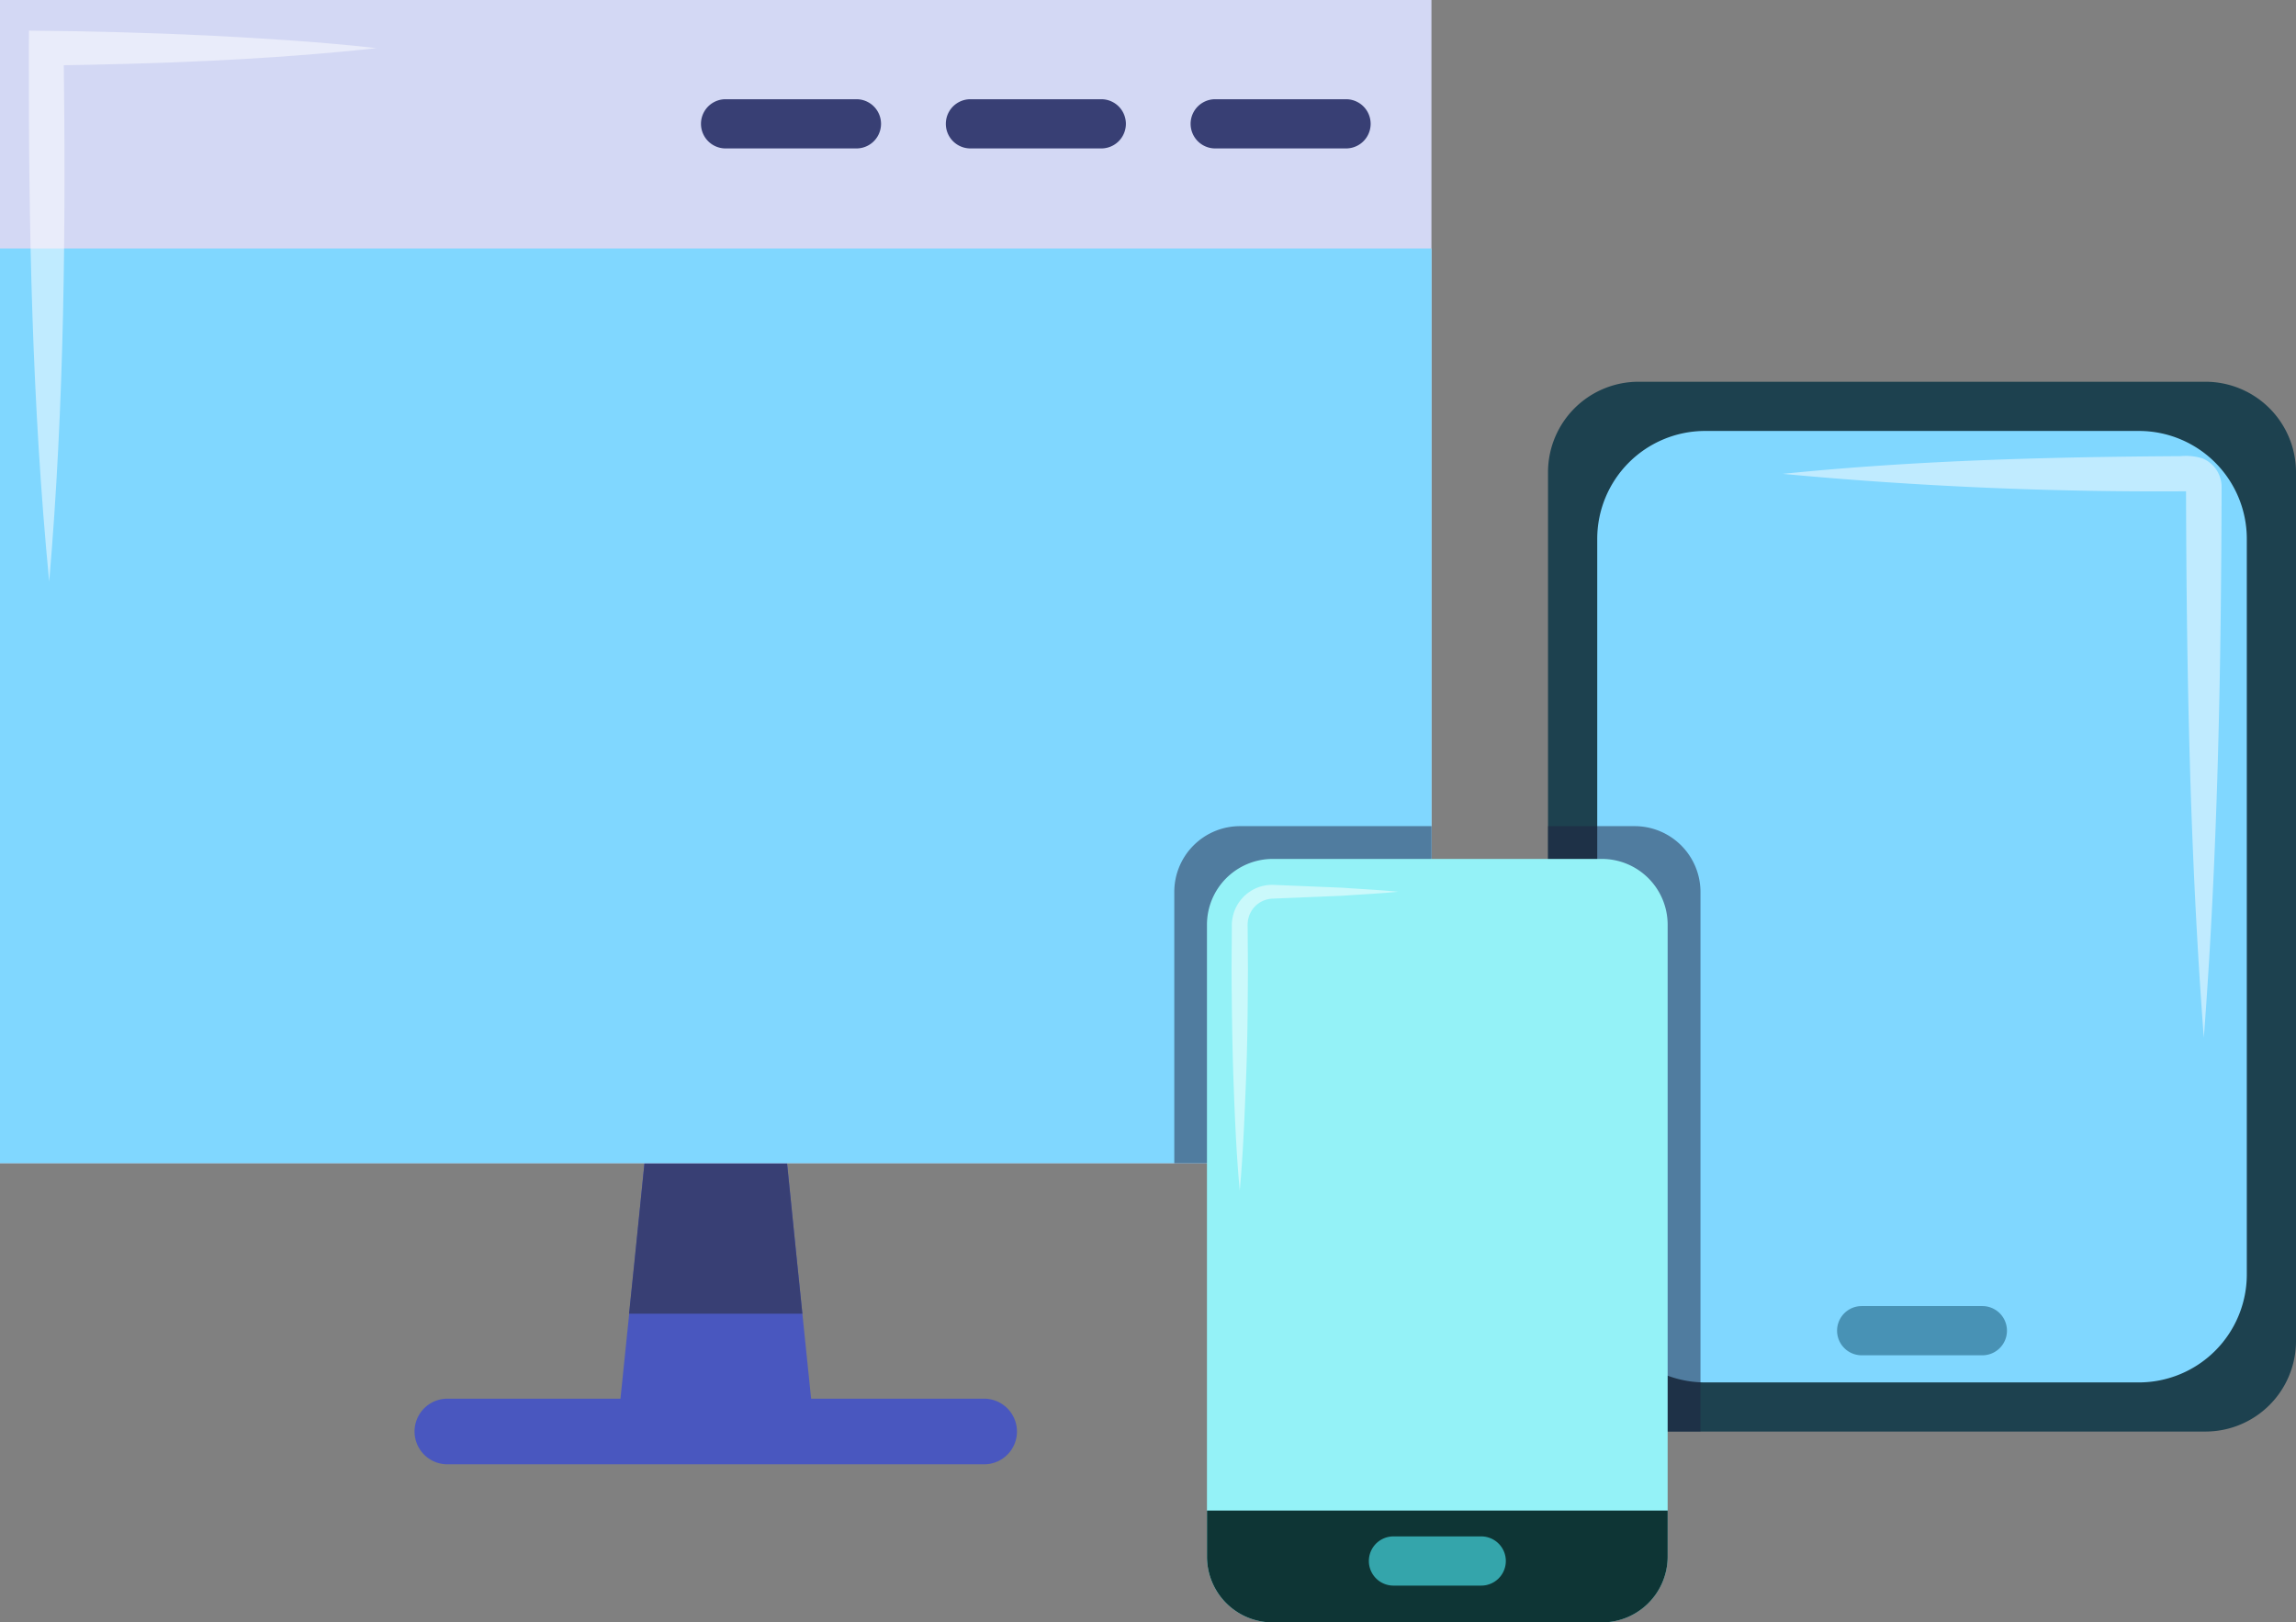 <?xml version="1.0" encoding="UTF-8"?> <svg xmlns="http://www.w3.org/2000/svg" xmlns:xlink="http://www.w3.org/1999/xlink" id="Picto_devices" data-name="Picto devices" width="133.87" height="94.591" viewBox="0 0 133.87 94.591"><rect x="0" y="0" width="133.87" height="94.591" fill="#808080" stroke="none"/><defs><clipPath id="clip-path"><rect id="Rectangle_860" data-name="Rectangle 860" width="133.87" height="94.591" fill="none"></rect></clipPath><clipPath id="clip-path-3"><rect id="Rectangle_853" data-name="Rectangle 853" width="20.269" height="32.122" fill="none"></rect></clipPath><clipPath id="clip-path-4"><rect id="Rectangle_854" data-name="Rectangle 854" width="15.003" height="19.65" fill="none"></rect></clipPath><clipPath id="clip-path-5"><rect id="Rectangle_856" data-name="Rectangle 856" width="8.893" height="35.294" fill="none"></rect></clipPath><clipPath id="clip-path-6"><rect id="Rectangle_857" data-name="Rectangle 857" width="9.709" height="17.837" fill="none"></rect></clipPath><clipPath id="clip-path-7"><rect id="Rectangle_858" data-name="Rectangle 858" width="25.593" height="33.915" fill="none"></rect></clipPath></defs><g id="Groupe_1799" data-name="Groupe 1799" clip-path="url(#clip-path)"><g id="Groupe_1798" data-name="Groupe 1798"><g id="Groupe_1797" data-name="Groupe 1797" clip-path="url(#clip-path)"><path id="Tracé_1351" data-name="Tracé 1351" d="M98.318,192.945a1.911,1.911,0,0,1-1.912,1.912h-31.3a1.912,1.912,0,1,1,0-3.825H75.2l.509-4.953.314-3.041L76.6,177.3h8.311l.581,5.737.314,3.041.509,4.953h10.09a1.918,1.918,0,0,1,1.912,1.912" transform="translate(-39.023 -109.486)" fill="#4957bf"></path><path id="Tracé_1352" data-name="Tracé 1352" d="M106.005,186.079H95.9l.314-3.041L96.8,177.3h8.311l.581,5.737Z" transform="translate(-59.222 -109.486)" fill="#383f74"></path><rect id="Rectangle_851" data-name="Rectangle 851" width="83.462" height="67.813" transform="translate(0 0)" fill="#d3d8f4"></rect><rect id="Rectangle_852" data-name="Rectangle 852" width="83.468" height="53.328" transform="translate(0 14.488)" fill="#80d7ff"></rect><g id="Groupe_1784" data-name="Groupe 1784" transform="translate(1.683 1.785)" opacity="0.5"><g id="Groupe_1783" data-name="Groupe 1783"><g id="Groupe_1782" data-name="Groupe 1782" clip-path="url(#clip-path-3)"><path id="Tracé_1353" data-name="Tracé 1353" d="M5.586,36.788C4.582,26.454,4.38,16.069,4.4,5.695l.006-1.029c3.544.032,7.093.122,10.634.294,3.215.171,6.424.362,9.628.729-6.4.694-12.827.92-19.255,1.012L6.427,5.684c.137,10.373.05,20.76-.84,31.1" transform="translate(-4.401 -4.666)" fill="#fff"></path></g></g></g><path id="Tracé_1354" data-name="Tracé 1354" d="M190.557,17.995h-7.628a1.434,1.434,0,0,1,0-2.869h7.628a1.434,1.434,0,1,1,0,2.869" transform="translate(-112.075 -9.341)" fill="#383f74"></path><path id="Tracé_1355" data-name="Tracé 1355" d="M153.245,17.995h-7.629a1.434,1.434,0,1,1,0-2.869h7.629a1.434,1.434,0,1,1,0,2.869" transform="translate(-89.034 -9.341)" fill="#383f74"></path><path id="Tracé_1356" data-name="Tracé 1356" d="M115.933,17.995H108.3a1.434,1.434,0,1,1,0-2.869h7.629a1.434,1.434,0,1,1,0,2.869" transform="translate(-65.994 -9.341)" fill="#383f74"></path><g id="Groupe_1787" data-name="Groupe 1787" transform="translate(68.463 48.166)" opacity="0.5"><g id="Groupe_1786" data-name="Groupe 1786"><g id="Groupe_1785" data-name="Groupe 1785" clip-path="url(#clip-path-4)"><path id="Tracé_1357" data-name="Tracé 1357" d="M194,125.929v19.65H179V129.763a3.834,3.834,0,0,1,3.834-3.834Z" transform="translate(-178.995 -125.929)" fill="#1f2240"></path></g></g></g><path id="Tracé_1358" data-name="Tracé 1358" d="M274.313,119.395H241.254a5.277,5.277,0,0,1-5.276-5.276V63.465a5.277,5.277,0,0,1,5.276-5.276h33.059a5.277,5.277,0,0,1,5.277,5.276v50.653a5.277,5.277,0,0,1-5.277,5.276" transform="translate(-145.72 -35.932)" fill="#1d414f"></path><path id="Rectangle_855" data-name="Rectangle 855" d="M6.294,0H31.58a6.294,6.294,0,0,1,6.294,6.294V49.173a6.3,6.3,0,0,1-6.3,6.3H6.295A6.295,6.295,0,0,1,0,49.174V6.294A6.294,6.294,0,0,1,6.294,0Z" transform="translate(93.128 25.125)" fill="#80d7ff"></path><path id="Tracé_1359" data-name="Tracé 1359" d="M288.513,201.953h-7.036a1.434,1.434,0,1,1,0-2.869h7.036a1.434,1.434,0,0,1,0,2.869" transform="translate(-172.93 -122.937)" fill="#4892b5"></path><g id="Groupe_1790" data-name="Groupe 1790" transform="translate(90.255 48.166)" opacity="0.5"><g id="Groupe_1789" data-name="Groupe 1789"><g id="Groupe_1788" data-name="Groupe 1788" clip-path="url(#clip-path-5)"><path id="Tracé_1360" data-name="Tracé 1360" d="M244.862,129.763v31.46h-3.614a5.277,5.277,0,0,1-5.278-5.278V125.929h5.058a3.84,3.84,0,0,1,3.834,3.834" transform="translate(-235.969 -125.929)" fill="#1f2240"></path></g></g></g><path id="Tracé_1361" data-name="Tracé 1361" d="M207.012,175.439H187.825a3.837,3.837,0,0,1-3.837-3.837V134.763a3.837,3.837,0,0,1,3.837-3.837h19.187a3.838,3.838,0,0,1,3.837,3.837V171.6a3.838,3.838,0,0,1-3.837,3.837" transform="translate(-113.615 -80.849)" fill="#94f2f7"></path><g id="Groupe_1793" data-name="Groupe 1793" transform="translate(71.807 51.588)" opacity="0.5" style="mix-blend-mode: lighten;isolation: isolate"><g id="Groupe_1792" data-name="Groupe 1792"><g id="Groupe_1791" data-name="Groupe 1791" clip-path="url(#clip-path-6)"><path id="Tracé_1362" data-name="Tracé 1362" d="M188.216,152.712c-.2-2.153-.29-4.306-.366-6.46s-.1-4.306-.112-6.459l.011-1.615.005-.807a2.568,2.568,0,0,1,.141-.944,2.383,2.383,0,0,1,1.335-1.384,2.357,2.357,0,0,1,.95-.166l.807.033,3.23.133c1.077.08,2.153.126,3.23.234-1.077.108-2.153.155-3.23.234l-3.23.133-.807.033a1.6,1.6,0,0,0-.624.137,1.512,1.512,0,0,0-.806.908,1.821,1.821,0,0,0-.073.648l.005.807.011,1.615c-.012,2.153-.024,4.306-.112,6.459s-.169,4.306-.366,6.46" transform="translate(-187.738 -134.875)" fill="#fff"></path></g></g></g><path id="Tracé_1363" data-name="Tracé 1363" d="M210.854,230.254v2.687a3.84,3.84,0,0,1-3.834,3.834H187.828a3.834,3.834,0,0,1-3.834-3.834v-2.687Z" transform="translate(-113.619 -142.185)" fill="#0e3535"></path><path id="Tracé_1364" data-name="Tracé 1364" d="M215.215,237.06H210.1a1.434,1.434,0,0,1,0-2.869h5.117a1.434,1.434,0,0,1,0,2.869" transform="translate(-128.853 -144.616)" fill="#34a5ab"></path><g id="Groupe_1796" data-name="Groupe 1796" transform="translate(103.94 26.591)" opacity="0.5"><g id="Groupe_1795" data-name="Groupe 1795"><g id="Groupe_1794" data-name="Groupe 1794" clip-path="url(#clip-path-7)"><path id="Tracé_1365" data-name="Tracé 1365" d="M271.748,70.558c7.709-.785,15.459-.987,23.2-1.033a3.245,3.245,0,0,1,1.279.132,1.8,1.8,0,0,1,1.113,1.653c-.025,10.709-.224,21.443-1.037,32.127-.813-10.681-1.012-21.414-1.037-32.12a.277.277,0,0,0,.173.257,235.867,235.867,0,0,1-23.691-1.016" transform="translate(-271.748 -69.522)" fill="#fff"></path></g></g></g></g></g></g></svg> 